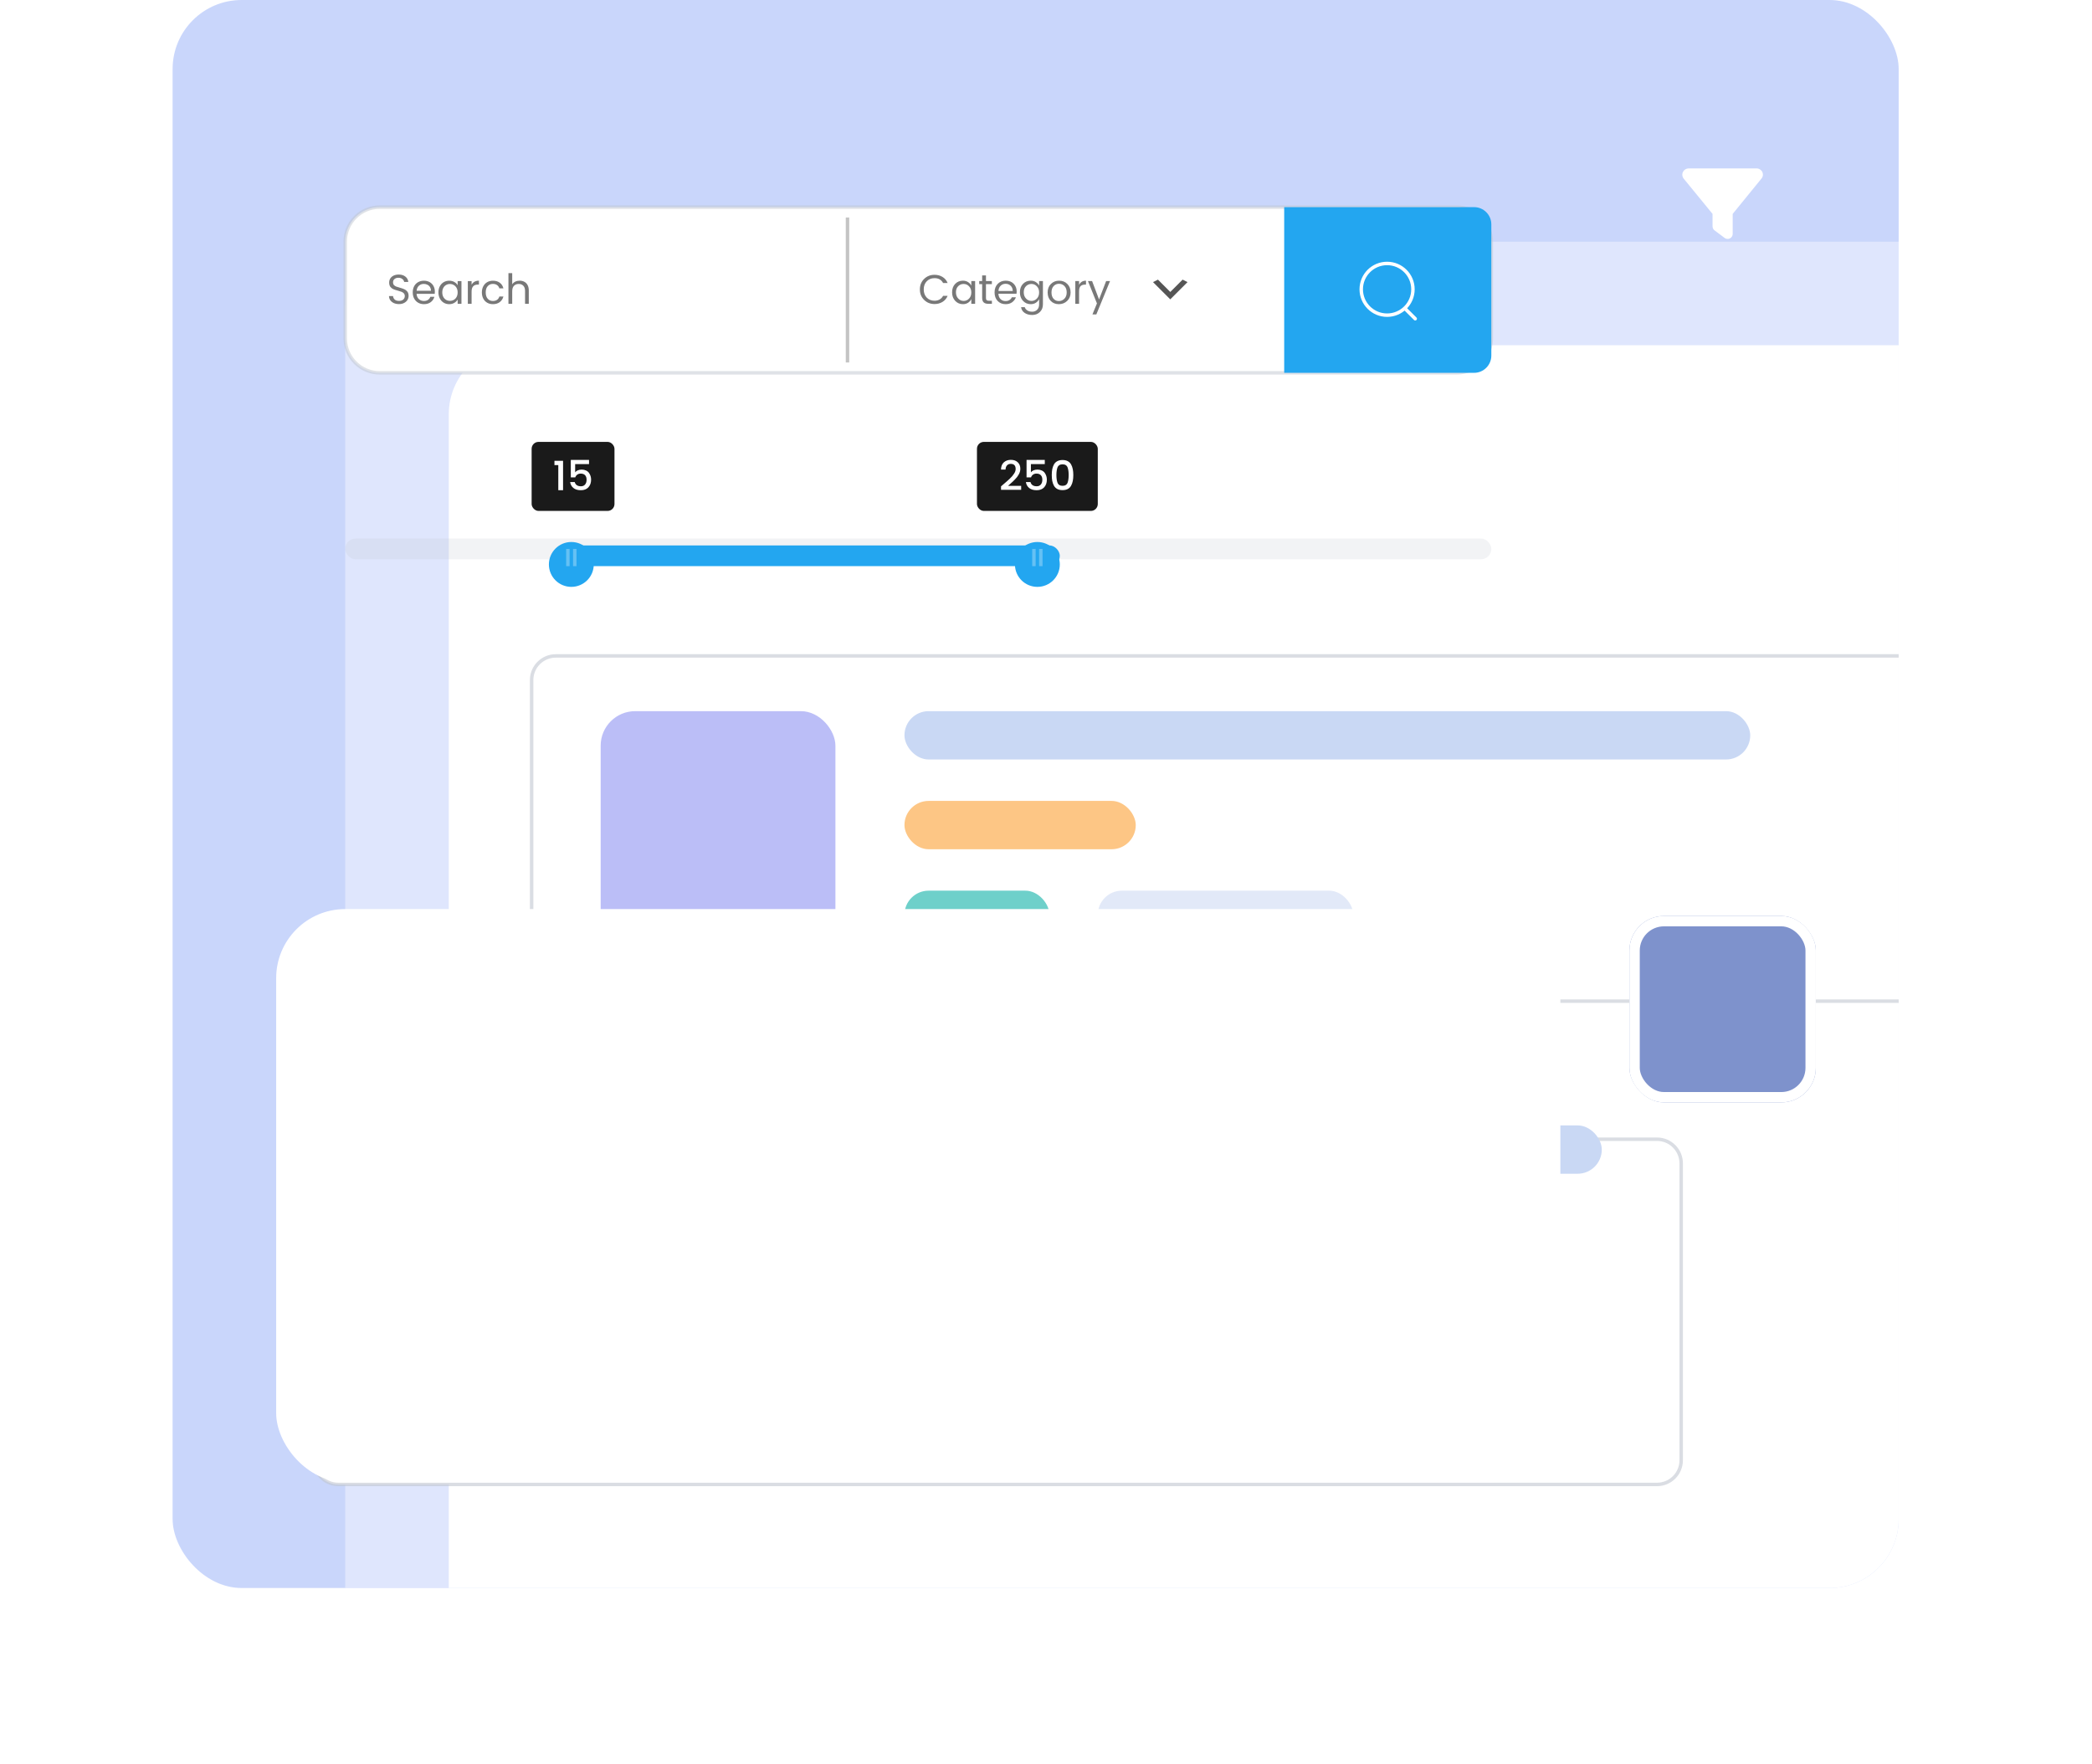 <svg width="606" height="511" viewBox="0 0 606 511" fill="none" xmlns="http://www.w3.org/2000/svg">
    <rect opacity="0.25" x="50" width="500" height="460" rx="20" fill="#285CF2"/>
    <path opacity="0.4" d="M100 90C100 78.954 108.954 70 120 70H550V440C550 451.046 541.046 460 530 460H100V90Z" fill="white"/>
    <path d="M130 120C130 108.954 138.954 100 150 100H550V440C550 451.046 541.046 460 530 460H130V120Z" fill="white"/>
    <path d="M550 190H161C157.134 190 154 193.134 154 197V283C154 286.866 157.134 290 161 290H550" stroke="#C1C7D0" stroke-opacity="0.6"/>
    <rect x="262" y="206" width="245" height="14" rx="7" fill="#C9D8F4"/>
    <rect x="262" y="232" width="67" height="14" rx="7" fill="#FDC685"/>
    <rect x="262" y="258" width="42" height="14" rx="7" fill="#6ED0CA"/>
    <rect x="318" y="258" width="74" height="14" rx="7" fill="#E2E9F8"/>
    <rect x="174" y="206" width="68" height="68" rx="10" fill="#BBBEF7"/>
    <g filter="url(#filter0_d_0_1)">
        <path d="M500 310H118C114.134 310 111 313.134 111 317V403C111 406.866 114.134 410 118 410H500C503.866 410 507 406.866 507 403V317C507 313.134 503.866 310 500 310Z" fill="white"/>
        <path d="M500 310H118C114.134 310 111 313.134 111 317V403C111 406.866 114.134 410 118 410H500C503.866 410 507 406.866 507 403V317C507 313.134 503.866 310 500 310Z" stroke="#C1C7D0" stroke-opacity="0.6"/>
    </g>
    <rect x="219" y="326" width="245" height="14" rx="7" fill="#C9D8F4"/>
    <rect x="219" y="352" width="67" height="14" rx="7" fill="#FDC685"/>
    <rect x="219" y="378" width="42" height="14" rx="7" fill="#6ED0CA"/>
    <rect x="275" y="378" width="74" height="14" rx="7" fill="#E2E9F8"/>
    <rect x="131" y="326" width="68" height="68" rx="10" fill="#BBBEF7"/>
    <g filter="url(#filter1_dddddd_0_1)">
        <rect x="80" y="30" width="372" height="166" rx="20" fill="white"/>
    </g>
    <rect opacity="0.2" x="100" y="156" width="332" height="6" rx="3" fill="#C1C7D0"/>
    <g filter="url(#filter2_d_0_1)">
        <rect x="165" y="156" width="142" height="6" rx="3" fill="#23A6F0"/>
        <g filter="url(#filter3_d_0_1)">
            <circle cx="300.5" cy="159.5" r="6.5" fill="#23A6F0"/>
        </g>
        <line x1="299.5" y1="157" x2="299.5" y2="162" stroke="white" stroke-opacity="0.3"/>
        <line x1="301.5" y1="157" x2="301.5" y2="162" stroke="white" stroke-opacity="0.3"/>
        <g filter="url(#filter4_d_0_1)">
            <circle cx="165.5" cy="159.5" r="6.5" fill="#23A6F0"/>
        </g>
        <line x1="164.5" y1="157" x2="164.5" y2="162" stroke="white" stroke-opacity="0.3"/>
        <line x1="166.5" y1="157" x2="166.5" y2="162" stroke="white" stroke-opacity="0.3"/>
    </g>
    <rect x="154" y="128" width="24" height="20" rx="2" fill="#1A1A1A"/>
    <path d="M161.726 142V134.728H160.61V133.48H163.106V142H161.726ZM165.346 133.228H170.626V134.428H166.606V136.816C166.774 136.592 167.022 136.404 167.35 136.252C167.686 136.1 168.074 136.024 168.514 136.024C168.962 136.024 169.374 136.112 169.75 136.288C170.134 136.464 170.426 136.7 170.626 136.996C171.026 137.572 171.226 138.22 171.226 138.94C171.226 139.852 170.966 140.592 170.446 141.16C169.926 141.72 169.202 142 168.274 142C167.354 142 166.63 141.784 166.102 141.352C165.574 140.92 165.258 140.348 165.154 139.636H166.486C166.574 140.012 166.77 140.312 167.074 140.536C167.378 140.752 167.786 140.86 168.298 140.86C168.81 140.86 169.206 140.688 169.486 140.344C169.774 140 169.918 139.544 169.918 138.976C169.918 138.4 169.774 137.96 169.486 137.656C169.198 137.344 168.774 137.188 168.214 137.188C167.822 137.188 167.49 137.288 167.218 137.488C166.954 137.68 166.762 137.944 166.642 138.28H165.346V133.228Z" fill="white"/>
    <rect x="283" y="128" width="35" height="20" rx="2" fill="#1A1A1A"/>
    <path d="M289.973 141.88V140.884C290.173 140.708 290.465 140.456 290.849 140.128C291.233 139.8 291.525 139.548 291.725 139.372C291.933 139.188 292.189 138.956 292.493 138.676C292.797 138.388 293.033 138.144 293.201 137.944C293.369 137.736 293.541 137.504 293.717 137.248C294.045 136.784 294.209 136.32 294.209 135.856C294.209 134.864 293.737 134.368 292.793 134.368C292.321 134.368 291.953 134.52 291.689 134.824C291.433 135.12 291.297 135.52 291.281 136.024H289.961C289.985 135.112 290.257 134.416 290.777 133.936C291.305 133.448 291.989 133.204 292.829 133.204C293.669 133.204 294.333 133.44 294.821 133.912C295.317 134.384 295.565 135.008 295.565 135.784C295.565 136.368 295.409 136.924 295.097 137.452C294.929 137.724 294.769 137.968 294.617 138.184C294.465 138.392 294.253 138.632 293.981 138.904C293.709 139.176 293.493 139.388 293.333 139.54C293.173 139.692 292.937 139.904 292.625 140.176C292.321 140.448 292.113 140.636 292.001 140.74H295.805V141.88H289.973ZM297.367 133.228H302.647V134.428H298.627V136.816C298.795 136.592 299.043 136.404 299.371 136.252C299.707 136.1 300.095 136.024 300.535 136.024C300.983 136.024 301.395 136.112 301.771 136.288C302.155 136.464 302.447 136.7 302.647 136.996C303.047 137.572 303.247 138.22 303.247 138.94C303.247 139.852 302.987 140.592 302.467 141.16C301.947 141.72 301.223 142 300.295 142C299.375 142 298.651 141.784 298.123 141.352C297.595 140.92 297.279 140.348 297.175 139.636H298.507C298.595 140.012 298.791 140.312 299.095 140.536C299.399 140.752 299.807 140.86 300.319 140.86C300.831 140.86 301.227 140.688 301.507 140.344C301.795 140 301.939 139.544 301.939 138.976C301.939 138.4 301.795 137.96 301.507 137.656C301.219 137.344 300.795 137.188 300.235 137.188C299.843 137.188 299.511 137.288 299.239 137.488C298.975 137.68 298.783 137.944 298.663 138.28H297.367V133.228ZM306.279 133.588C306.695 133.364 307.199 133.252 307.791 133.252C308.383 133.252 308.887 133.364 309.303 133.588C309.719 133.804 310.039 134.116 310.263 134.524C310.495 134.932 310.659 135.388 310.755 135.892C310.859 136.388 310.911 136.96 310.911 137.608C310.911 138.256 310.859 138.832 310.755 139.336C310.659 139.832 310.495 140.288 310.263 140.704C310.039 141.112 309.719 141.428 309.303 141.652C308.887 141.868 308.383 141.976 307.791 141.976C307.199 141.976 306.695 141.868 306.279 141.652C305.863 141.428 305.539 141.112 305.307 140.704C305.083 140.288 304.919 139.832 304.815 139.336C304.719 138.832 304.671 138.256 304.671 137.608C304.671 136.96 304.719 136.388 304.815 135.892C304.919 135.388 305.083 134.932 305.307 134.524C305.539 134.116 305.863 133.804 306.279 133.588ZM307.791 134.5C307.407 134.5 307.091 134.584 306.843 134.752C306.595 134.912 306.415 135.152 306.303 135.472C306.111 136.024 306.015 136.736 306.015 137.608C306.015 138.488 306.111 139.204 306.303 139.756C306.527 140.404 307.023 140.728 307.791 140.728C308.559 140.728 309.055 140.404 309.279 139.756C309.471 139.204 309.567 138.488 309.567 137.608C309.567 136.736 309.471 136.024 309.279 135.472C309.055 134.824 308.559 134.5 307.791 134.5Z" fill="white"/>
    <path d="M100 70C100 64.477 104.477 60 110 60H422C427.523 60 432 64.477 432 70V98C432 103.523 427.523 108 422 108H110C104.477 108 100 103.523 100 98V70Z" fill="white" stroke="#C1C7D0" stroke-opacity="0.5"/>
    <path d="M372 60H427C429.761 60 432 62.239 432 65V103C432 105.761 429.761 108 427 108H372V60Z" fill="#23A6F0"/>
    <ellipse cx="401.806" cy="83.805" rx="7.49" ry="7.49" stroke="white" stroke-linecap="round" stroke-linejoin="round"/>
    <path d="M407.015 89.404L409.952 92.333" stroke="white" stroke-linecap="round" stroke-linejoin="round"/>
    <rect x="245" y="63" width="1" height="42" fill="#C4C4C4"/>
    <path d="M270.704 88.072C269.512 88.072 268.508 87.672 267.692 86.872C266.876 86.072 266.468 85.06 266.468 83.836C266.468 82.604 266.876 81.592 267.692 80.8C268.508 80 269.512 79.6 270.704 79.6C271.568 79.6 272.336 79.804 273.008 80.212C273.688 80.62 274.188 81.208 274.508 81.976H273.188C272.692 81.04 271.864 80.572 270.704 80.572C269.8 80.572 269.052 80.872 268.46 81.472C267.876 82.064 267.584 82.852 267.584 83.836C267.584 84.82 267.876 85.612 268.46 86.212C269.052 86.812 269.8 87.112 270.704 87.112C271.256 87.112 271.748 86.992 272.18 86.752C272.612 86.504 272.948 86.152 273.188 85.696H274.508C274.188 86.464 273.688 87.052 273.008 87.46C272.336 87.868 271.568 88.072 270.704 88.072ZM280.704 86.5C281.144 86.052 281.364 85.456 281.364 84.712C281.364 83.968 281.144 83.372 280.704 82.924C280.272 82.476 279.748 82.252 279.132 82.252C278.524 82.252 278 82.468 277.56 82.9C277.128 83.332 276.912 83.92 276.912 84.664C276.912 85.408 277.132 86.012 277.572 86.476C278.012 86.94 278.536 87.172 279.144 87.172C279.752 87.172 280.272 86.948 280.704 86.5ZM278.94 88.108C278.044 88.108 277.296 87.788 276.696 87.148C276.096 86.5 275.796 85.676 275.796 84.676C275.796 83.668 276.092 82.856 276.684 82.24C277.284 81.616 278.036 81.304 278.94 81.304C279.5 81.304 279.988 81.436 280.404 81.7C280.828 81.964 281.148 82.308 281.364 82.732V81.412H282.468V88H281.364V86.656C281.148 87.088 280.828 87.44 280.404 87.712C279.988 87.976 279.5 88.108 278.94 88.108ZM286.427 87.112H287.327V88H286.223C285.079 88 284.507 87.436 284.507 86.308V82.3H283.655V81.412H284.507V79.78H285.611V81.412H287.315V82.3H285.611V86.308C285.611 86.604 285.671 86.812 285.791 86.932C285.911 87.052 286.123 87.112 286.427 87.112ZM291.293 88.108C290.349 88.108 289.581 87.796 288.989 87.172C288.397 86.548 288.101 85.724 288.101 84.7C288.101 83.676 288.401 82.856 289.001 82.24C289.601 81.616 290.377 81.304 291.329 81.304C292.289 81.304 293.057 81.6 293.633 82.192C294.217 82.776 294.509 83.524 294.509 84.436C294.509 84.668 294.493 84.884 294.461 85.084H289.217C289.249 85.74 289.453 86.26 289.829 86.644C290.213 87.02 290.701 87.208 291.293 87.208C291.741 87.208 292.117 87.108 292.421 86.908C292.733 86.708 292.961 86.444 293.105 86.116H294.281C294.073 86.692 293.713 87.168 293.201 87.544C292.697 87.92 292.061 88.108 291.293 88.108ZM293.369 84.292C293.361 83.66 293.161 83.156 292.769 82.78C292.377 82.396 291.889 82.204 291.305 82.204C290.729 82.204 290.249 82.392 289.865 82.768C289.481 83.136 289.269 83.644 289.229 84.292H293.369ZM298.581 88.108C297.685 88.108 296.937 87.788 296.337 87.148C295.737 86.5 295.437 85.676 295.437 84.676C295.437 83.668 295.733 82.856 296.325 82.24C296.925 81.616 297.677 81.304 298.581 81.304C299.141 81.304 299.629 81.436 300.045 81.7C300.469 81.964 300.789 82.308 301.005 82.732V81.412H302.109V88.168C302.109 89.072 301.817 89.808 301.233 90.376C300.649 90.952 299.909 91.24 299.013 91.24C298.117 91.24 297.373 91.032 296.781 90.616C296.197 90.2 295.865 89.656 295.785 88.984H296.853C296.957 89.36 297.201 89.672 297.585 89.92C297.969 90.168 298.445 90.292 299.013 90.292C299.581 90.292 300.053 90.104 300.429 89.728C300.813 89.36 301.005 88.84 301.005 88.168V86.656C300.789 87.088 300.469 87.44 300.045 87.712C299.629 87.976 299.141 88.108 298.581 88.108ZM300.345 86.5C300.785 86.052 301.005 85.456 301.005 84.712C301.005 83.968 300.785 83.372 300.345 82.924C299.913 82.476 299.389 82.252 298.773 82.252C298.165 82.252 297.641 82.468 297.201 82.9C296.769 83.332 296.553 83.92 296.553 84.664C296.553 85.408 296.773 86.012 297.213 86.476C297.653 86.94 298.177 87.172 298.785 87.172C299.393 87.172 299.913 86.948 300.345 86.5ZM306.716 87.208C307.332 87.208 307.864 86.988 308.312 86.548C308.768 86.1 308.996 85.484 308.996 84.7C308.996 83.916 308.78 83.304 308.348 82.864C307.916 82.424 307.388 82.204 306.764 82.204C306.148 82.204 305.632 82.424 305.216 82.864C304.8 83.304 304.592 83.92 304.592 84.712C304.592 85.496 304.792 86.108 305.192 86.548C305.592 86.988 306.1 87.208 306.716 87.208ZM304.376 87.172C303.776 86.548 303.476 85.728 303.476 84.712C303.476 83.696 303.792 82.876 304.424 82.252C305.056 81.62 305.848 81.304 306.8 81.304C307.752 81.304 308.544 81.62 309.176 82.252C309.808 82.876 310.124 83.696 310.124 84.712C310.124 85.72 309.792 86.54 309.128 87.172C308.472 87.796 307.668 88.108 306.716 88.108C305.764 88.108 304.984 87.796 304.376 87.172ZM312.582 81.412V82.528C312.974 81.712 313.642 81.304 314.586 81.304V82.444H314.298C313.738 82.444 313.31 82.592 313.014 82.888C312.726 83.176 312.582 83.68 312.582 84.4V88H311.49V81.412H312.582ZM317.756 87.892L315.152 81.412H316.352L318.368 86.74L320.42 81.412H321.548L317.576 91.084H316.448L317.756 87.892Z" fill="#787878"/>
    <path d="M335.429 81L339 84.571L342.571 81L344 81.714L339 86.714L334 81.714L335.429 81Z" fill="#555555"/>
    <path d="M115.576 88.084C115.024 88.084 114.528 87.988 114.088 87.796C113.656 87.596 113.316 87.324 113.068 86.98C112.82 86.628 112.692 86.224 112.684 85.768H113.848C113.888 86.16 114.048 86.492 114.328 86.764C114.616 87.028 115.032 87.16 115.576 87.16C116.096 87.16 116.504 87.032 116.8 86.776C117.104 86.512 117.256 86.176 117.256 85.768C117.256 85.448 117.168 85.188 116.992 84.988C116.816 84.788 116.596 84.636 116.332 84.532C116.068 84.428 115.712 84.316 115.264 84.196C114.712 84.052 114.268 83.908 113.932 83.764C113.604 83.62 113.32 83.396 113.08 83.092C112.848 82.78 112.732 82.364 112.732 81.844C112.732 81.388 112.848 80.984 113.08 80.632C113.312 80.28 113.636 80.008 114.052 79.816C114.476 79.624 114.96 79.528 115.504 79.528C116.288 79.528 116.928 79.724 117.424 80.116C117.928 80.508 118.212 81.028 118.276 81.676H117.076C117.036 81.356 116.868 81.076 116.572 80.836C116.276 80.588 115.884 80.464 115.396 80.464C114.94 80.464 114.568 80.584 114.28 80.824C113.992 81.056 113.848 81.384 113.848 81.808C113.848 82.112 113.932 82.36 114.1 82.552C114.276 82.744 114.488 82.892 114.736 82.996C114.992 83.092 115.348 83.204 115.804 83.332C116.356 83.484 116.8 83.636 117.136 83.788C117.472 83.932 117.76 84.16 118 84.472C118.24 84.776 118.36 85.192 118.36 85.72C118.36 86.128 118.252 86.512 118.036 86.872C117.82 87.232 117.5 87.524 117.076 87.748C116.652 87.972 116.152 88.084 115.576 88.084ZM125.967 84.46C125.967 84.668 125.955 84.888 125.931 85.12H120.675C120.715 85.768 120.935 86.276 121.335 86.644C121.743 87.004 122.235 87.184 122.811 87.184C123.283 87.184 123.675 87.076 123.987 86.86C124.307 86.636 124.531 86.34 124.659 85.972H125.835C125.659 86.604 125.307 87.12 124.779 87.52C124.251 87.912 123.595 88.108 122.811 88.108C122.187 88.108 121.627 87.968 121.131 87.688C120.643 87.408 120.259 87.012 119.979 86.5C119.699 85.98 119.559 85.38 119.559 84.7C119.559 84.02 119.695 83.424 119.967 82.912C120.239 82.4 120.619 82.008 121.107 81.736C121.603 81.456 122.171 81.316 122.811 81.316C123.435 81.316 123.987 81.452 124.467 81.724C124.947 81.996 125.315 82.372 125.571 82.852C125.835 83.324 125.967 83.86 125.967 84.46ZM124.839 84.232C124.839 83.816 124.747 83.46 124.563 83.164C124.379 82.86 124.127 82.632 123.807 82.48C123.495 82.32 123.147 82.24 122.763 82.24C122.211 82.24 121.739 82.416 121.347 82.768C120.963 83.12 120.743 83.608 120.687 84.232H124.839ZM127 84.688C127 84.016 127.136 83.428 127.408 82.924C127.68 82.412 128.052 82.016 128.524 81.736C129.004 81.456 129.536 81.316 130.12 81.316C130.696 81.316 131.196 81.44 131.62 81.688C132.044 81.936 132.36 82.248 132.568 82.624V81.424H133.672V88H132.568V86.776C132.352 87.16 132.028 87.48 131.596 87.736C131.172 87.984 130.676 88.108 130.108 88.108C129.524 88.108 128.996 87.964 128.524 87.676C128.052 87.388 127.68 86.984 127.408 86.464C127.136 85.944 127 85.352 127 84.688ZM132.568 84.7C132.568 84.204 132.468 83.772 132.268 83.404C132.068 83.036 131.796 82.756 131.452 82.564C131.116 82.364 130.744 82.264 130.336 82.264C129.928 82.264 129.556 82.36 129.22 82.552C128.884 82.744 128.616 83.024 128.416 83.392C128.216 83.76 128.116 84.192 128.116 84.688C128.116 85.192 128.216 85.632 128.416 86.008C128.616 86.376 128.884 86.66 129.22 86.86C129.556 87.052 129.928 87.148 130.336 87.148C130.744 87.148 131.116 87.052 131.452 86.86C131.796 86.66 132.068 86.376 132.268 86.008C132.468 85.632 132.568 85.196 132.568 84.7ZM136.61 82.492C136.802 82.116 137.074 81.824 137.426 81.616C137.786 81.408 138.222 81.304 138.734 81.304V82.432H138.446C137.222 82.432 136.61 83.096 136.61 84.424V88H135.518V81.424H136.61V82.492ZM139.586 84.7C139.586 84.02 139.722 83.428 139.994 82.924C140.266 82.412 140.642 82.016 141.122 81.736C141.61 81.456 142.166 81.316 142.79 81.316C143.598 81.316 144.262 81.512 144.782 81.904C145.31 82.296 145.658 82.84 145.826 83.536H144.65C144.538 83.136 144.318 82.82 143.99 82.588C143.67 82.356 143.27 82.24 142.79 82.24C142.166 82.24 141.662 82.456 141.278 82.888C140.894 83.312 140.702 83.916 140.702 84.7C140.702 85.492 140.894 86.104 141.278 86.536C141.662 86.968 142.166 87.184 142.79 87.184C143.27 87.184 143.67 87.072 143.99 86.848C144.31 86.624 144.53 86.304 144.65 85.888H145.826C145.65 86.56 145.298 87.1 144.77 87.508C144.242 87.908 143.582 88.108 142.79 88.108C142.166 88.108 141.61 87.968 141.122 87.688C140.642 87.408 140.266 87.012 139.994 86.5C139.722 85.988 139.586 85.388 139.586 84.7ZM150.547 81.304C151.043 81.304 151.491 81.412 151.891 81.628C152.291 81.836 152.603 82.152 152.827 82.576C153.059 83 153.175 83.516 153.175 84.124V88H152.095V84.28C152.095 83.624 151.931 83.124 151.603 82.78C151.275 82.428 150.827 82.252 150.259 82.252C149.683 82.252 149.223 82.432 148.879 82.792C148.543 83.152 148.375 83.676 148.375 84.364V88H147.283V79.12H148.375V82.36C148.591 82.024 148.887 81.764 149.263 81.58C149.647 81.396 150.075 81.304 150.547 81.304Z" fill="#787878"/>
    <g filter="url(#filter5_dddddd_0_1)">
        <rect x="472" y="32" width="54" height="54" rx="10" fill="#7E92CC"/>
        <rect x="473.5" y="33.5" width="51" height="51" rx="8.5" stroke="white" stroke-width="3"/>
    </g>
    <g clip-path="url(#clip0_0_1)">
        <path d="M487.5 49.827C487.648 49.515 487.881 49.251 488.173 49.066C488.465 48.882 488.803 48.784 489.149 48.784H508.851C509.558 48.784 510.197 49.19 510.498 49.827C510.803 50.464 510.708 51.218 510.224 51.763L501.919 61.96V67.757C501.919 68.309 501.609 68.815 501.112 69.061C500.619 69.307 500.026 69.257 499.584 68.924L496.665 66.735C496.295 66.462 496.081 66.028 496.081 65.567V61.96L487.737 51.763C487.518 51.496 487.38 51.172 487.338 50.829C487.296 50.486 487.352 50.139 487.5 49.827H487.5Z" fill="white"/>
    </g>
    <defs>
        <filter id="filter0_d_0_1" x="10.5" y="249.5" width="557" height="261" filterUnits="userSpaceOnUse" color-interpolation-filters="sRGB">
            <feFlood flood-opacity="0" result="BackgroundImageFix"/>
            <feColorMatrix in="SourceAlpha" type="matrix" values="0 0 0 0 0 0 0 0 0 0 0 0 0 0 0 0 0 0 127 0" result="hardAlpha"/>
            <feOffset dx="-20" dy="20"/>
            <feGaussianBlur stdDeviation="40"/>
            <feColorMatrix type="matrix" values="0 0 0 0 0.429 0 0 0 0 0.429 0 0 0 0 0.429 0 0 0 0.14 0"/>
            <feBlend mode="normal" in2="BackgroundImageFix" result="effect1_dropShadow_0_1"/>
            <feBlend mode="normal" in="SourceGraphic" in2="effect1_dropShadow_0_1" result="shape"/>
        </filter>
        <filter id="filter1_dddddd_0_1" x="0" y="28.704" width="532" height="347.296" filterUnits="userSpaceOnUse" color-interpolation-filters="sRGB">
            <feFlood flood-opacity="0" result="BackgroundImageFix"/>
            <feColorMatrix in="SourceAlpha" type="matrix" values="0 0 0 0 0 0 0 0 0 0 0 0 0 0 0 0 0 0 127 0" result="hardAlpha"/>
            <feOffset dy="1.852"/>
            <feGaussianBlur stdDeviation="1.574"/>
            <feColorMatrix type="matrix" values="0 0 0 0 0 0 0 0 0 0 0 0 0 0 0 0 0 0 0.01 0"/>
            <feBlend mode="normal" in2="BackgroundImageFix" result="effect1_dropShadow_0_1"/>
            <feColorMatrix in="SourceAlpha" type="matrix" values="0 0 0 0 0 0 0 0 0 0 0 0 0 0 0 0 0 0 127 0" result="hardAlpha"/>
            <feOffset dy="8.148"/>
            <feGaussianBlur stdDeviation="3.259"/>
            <feColorMatrix type="matrix" values="0 0 0 0 0 0 0 0 0 0 0 0 0 0 0 0 0 0 0.012 0"/>
            <feBlend mode="normal" in2="effect1_dropShadow_0_1" result="effect2_dropShadow_0_1"/>
            <feColorMatrix in="SourceAlpha" type="matrix" values="0 0 0 0 0 0 0 0 0 0 0 0 0 0 0 0 0 0 127 0" result="hardAlpha"/>
            <feOffset dy="20"/>
            <feGaussianBlur stdDeviation="6.5"/>
            <feColorMatrix type="matrix" values="0 0 0 0 0 0 0 0 0 0 0 0 0 0 0 0 0 0 0.015 0"/>
            <feBlend mode="normal" in2="effect2_dropShadow_0_1" result="effect3_dropShadow_0_1"/>
            <feColorMatrix in="SourceAlpha" type="matrix" values="0 0 0 0 0 0 0 0 0 0 0 0 0 0 0 0 0 0 127 0" result="hardAlpha"/>
            <feOffset dy="38.519"/>
            <feGaussianBlur stdDeviation="12.741"/>
            <feColorMatrix type="matrix" values="0 0 0 0 0 0 0 0 0 0 0 0 0 0 0 0 0 0 0.018 0"/>
            <feBlend mode="normal" in2="effect3_dropShadow_0_1" result="effect4_dropShadow_0_1"/>
            <feColorMatrix in="SourceAlpha" type="matrix" values="0 0 0 0 0 0 0 0 0 0 0 0 0 0 0 0 0 0 127 0" result="hardAlpha"/>
            <feOffset dy="64.815"/>
            <feGaussianBlur stdDeviation="23.426"/>
            <feColorMatrix type="matrix" values="0 0 0 0 0 0 0 0 0 0 0 0 0 0 0 0 0 0 0.023 0"/>
            <feBlend mode="normal" in2="effect4_dropShadow_0_1" result="effect5_dropShadow_0_1"/>
            <feColorMatrix in="SourceAlpha" type="matrix" values="0 0 0 0 0 0 0 0 0 0 0 0 0 0 0 0 0 0 127 0" result="hardAlpha"/>
            <feOffset dy="100"/>
            <feGaussianBlur stdDeviation="40"/>
            <feColorMatrix type="matrix" values="0 0 0 0 0 0 0 0 0 0 0 0 0 0 0 0 0 0 0.03 0"/>
            <feBlend mode="normal" in2="effect5_dropShadow_0_1" result="effect6_dropShadow_0_1"/>
            <feBlend mode="normal" in="SourceGraphic" in2="effect6_dropShadow_0_1" result="shape"/>
        </filter>
        <filter id="filter2_d_0_1" x="155" y="151" width="156" height="21" filterUnits="userSpaceOnUse" color-interpolation-filters="sRGB">
            <feFlood flood-opacity="0" result="BackgroundImageFix"/>
            <feColorMatrix in="SourceAlpha" type="matrix" values="0 0 0 0 0 0 0 0 0 0 0 0 0 0 0 0 0 0 127 0" result="hardAlpha"/>
            <feOffset dy="2"/>
            <feGaussianBlur stdDeviation="2"/>
            <feColorMatrix type="matrix" values="0 0 0 0 0 0 0 0 0 0 0 0 0 0 0 0 0 0 0.1 0"/>
            <feBlend mode="normal" in2="BackgroundImageFix" result="effect1_dropShadow_0_1"/>
            <feBlend mode="normal" in="SourceGraphic" in2="effect1_dropShadow_0_1" result="shape"/>
        </filter>
        <filter id="filter3_d_0_1" x="290" y="151" width="21" height="21" filterUnits="userSpaceOnUse" color-interpolation-filters="sRGB">
            <feFlood flood-opacity="0" result="BackgroundImageFix"/>
            <feColorMatrix in="SourceAlpha" type="matrix" values="0 0 0 0 0 0 0 0 0 0 0 0 0 0 0 0 0 0 127 0" result="hardAlpha"/>
            <feOffset dy="2"/>
            <feGaussianBlur stdDeviation="2"/>
            <feColorMatrix type="matrix" values="0 0 0 0 0 0 0 0 0 0 0 0 0 0 0 0 0 0 0.1 0"/>
            <feBlend mode="normal" in2="BackgroundImageFix" result="effect1_dropShadow_0_1"/>
            <feBlend mode="normal" in="SourceGraphic" in2="effect1_dropShadow_0_1" result="shape"/>
        </filter>
        <filter id="filter4_d_0_1" x="155" y="151" width="21" height="21" filterUnits="userSpaceOnUse" color-interpolation-filters="sRGB">
            <feFlood flood-opacity="0" result="BackgroundImageFix"/>
            <feColorMatrix in="SourceAlpha" type="matrix" values="0 0 0 0 0 0 0 0 0 0 0 0 0 0 0 0 0 0 127 0" result="hardAlpha"/>
            <feOffset dy="2"/>
            <feGaussianBlur stdDeviation="2"/>
            <feColorMatrix type="matrix" values="0 0 0 0 0 0 0 0 0 0 0 0 0 0 0 0 0 0 0.1 0"/>
            <feBlend mode="normal" in2="BackgroundImageFix" result="effect1_dropShadow_0_1"/>
            <feBlend mode="normal" in="SourceGraphic" in2="effect1_dropShadow_0_1" result="shape"/>
        </filter>
        <filter id="filter5_dddddd_0_1" x="392" y="30.704" width="214" height="235.296" filterUnits="userSpaceOnUse" color-interpolation-filters="sRGB">
            <feFlood flood-opacity="0" result="BackgroundImageFix"/>
            <feColorMatrix in="SourceAlpha" type="matrix" values="0 0 0 0 0 0 0 0 0 0 0 0 0 0 0 0 0 0 127 0" result="hardAlpha"/>
            <feOffset dy="1.852"/>
            <feGaussianBlur stdDeviation="1.574"/>
            <feColorMatrix type="matrix" values="0 0 0 0 0 0 0 0 0 0 0 0 0 0 0 0 0 0 0.01 0"/>
            <feBlend mode="normal" in2="BackgroundImageFix" result="effect1_dropShadow_0_1"/>
            <feColorMatrix in="SourceAlpha" type="matrix" values="0 0 0 0 0 0 0 0 0 0 0 0 0 0 0 0 0 0 127 0" result="hardAlpha"/>
            <feOffset dy="8.148"/>
            <feGaussianBlur stdDeviation="3.259"/>
            <feColorMatrix type="matrix" values="0 0 0 0 0 0 0 0 0 0 0 0 0 0 0 0 0 0 0.012 0"/>
            <feBlend mode="normal" in2="effect1_dropShadow_0_1" result="effect2_dropShadow_0_1"/>
            <feColorMatrix in="SourceAlpha" type="matrix" values="0 0 0 0 0 0 0 0 0 0 0 0 0 0 0 0 0 0 127 0" result="hardAlpha"/>
            <feOffset dy="20"/>
            <feGaussianBlur stdDeviation="6.5"/>
            <feColorMatrix type="matrix" values="0 0 0 0 0 0 0 0 0 0 0 0 0 0 0 0 0 0 0.015 0"/>
            <feBlend mode="normal" in2="effect2_dropShadow_0_1" result="effect3_dropShadow_0_1"/>
            <feColorMatrix in="SourceAlpha" type="matrix" values="0 0 0 0 0 0 0 0 0 0 0 0 0 0 0 0 0 0 127 0" result="hardAlpha"/>
            <feOffset dy="38.519"/>
            <feGaussianBlur stdDeviation="12.741"/>
            <feColorMatrix type="matrix" values="0 0 0 0 0 0 0 0 0 0 0 0 0 0 0 0 0 0 0.018 0"/>
            <feBlend mode="normal" in2="effect3_dropShadow_0_1" result="effect4_dropShadow_0_1"/>
            <feColorMatrix in="SourceAlpha" type="matrix" values="0 0 0 0 0 0 0 0 0 0 0 0 0 0 0 0 0 0 127 0" result="hardAlpha"/>
            <feOffset dy="64.815"/>
            <feGaussianBlur stdDeviation="23.426"/>
            <feColorMatrix type="matrix" values="0 0 0 0 0 0 0 0 0 0 0 0 0 0 0 0 0 0 0.023 0"/>
            <feBlend mode="normal" in2="effect4_dropShadow_0_1" result="effect5_dropShadow_0_1"/>
            <feColorMatrix in="SourceAlpha" type="matrix" values="0 0 0 0 0 0 0 0 0 0 0 0 0 0 0 0 0 0 127 0" result="hardAlpha"/>
            <feOffset dy="100"/>
            <feGaussianBlur stdDeviation="40"/>
            <feColorMatrix type="matrix" values="0 0 0 0 0 0 0 0 0 0 0 0 0 0 0 0 0 0 0.03 0"/>
            <feBlend mode="normal" in2="effect5_dropShadow_0_1" result="effect6_dropShadow_0_1"/>
            <feBlend mode="normal" in="SourceGraphic" in2="effect6_dropShadow_0_1" result="shape"/>
        </filter>
        <clipPath id="clip0_0_1">
            <rect width="23.351" height="23.351" fill="white" transform="translate(487.324 47.324)"/>
        </clipPath>
    </defs>
</svg>
